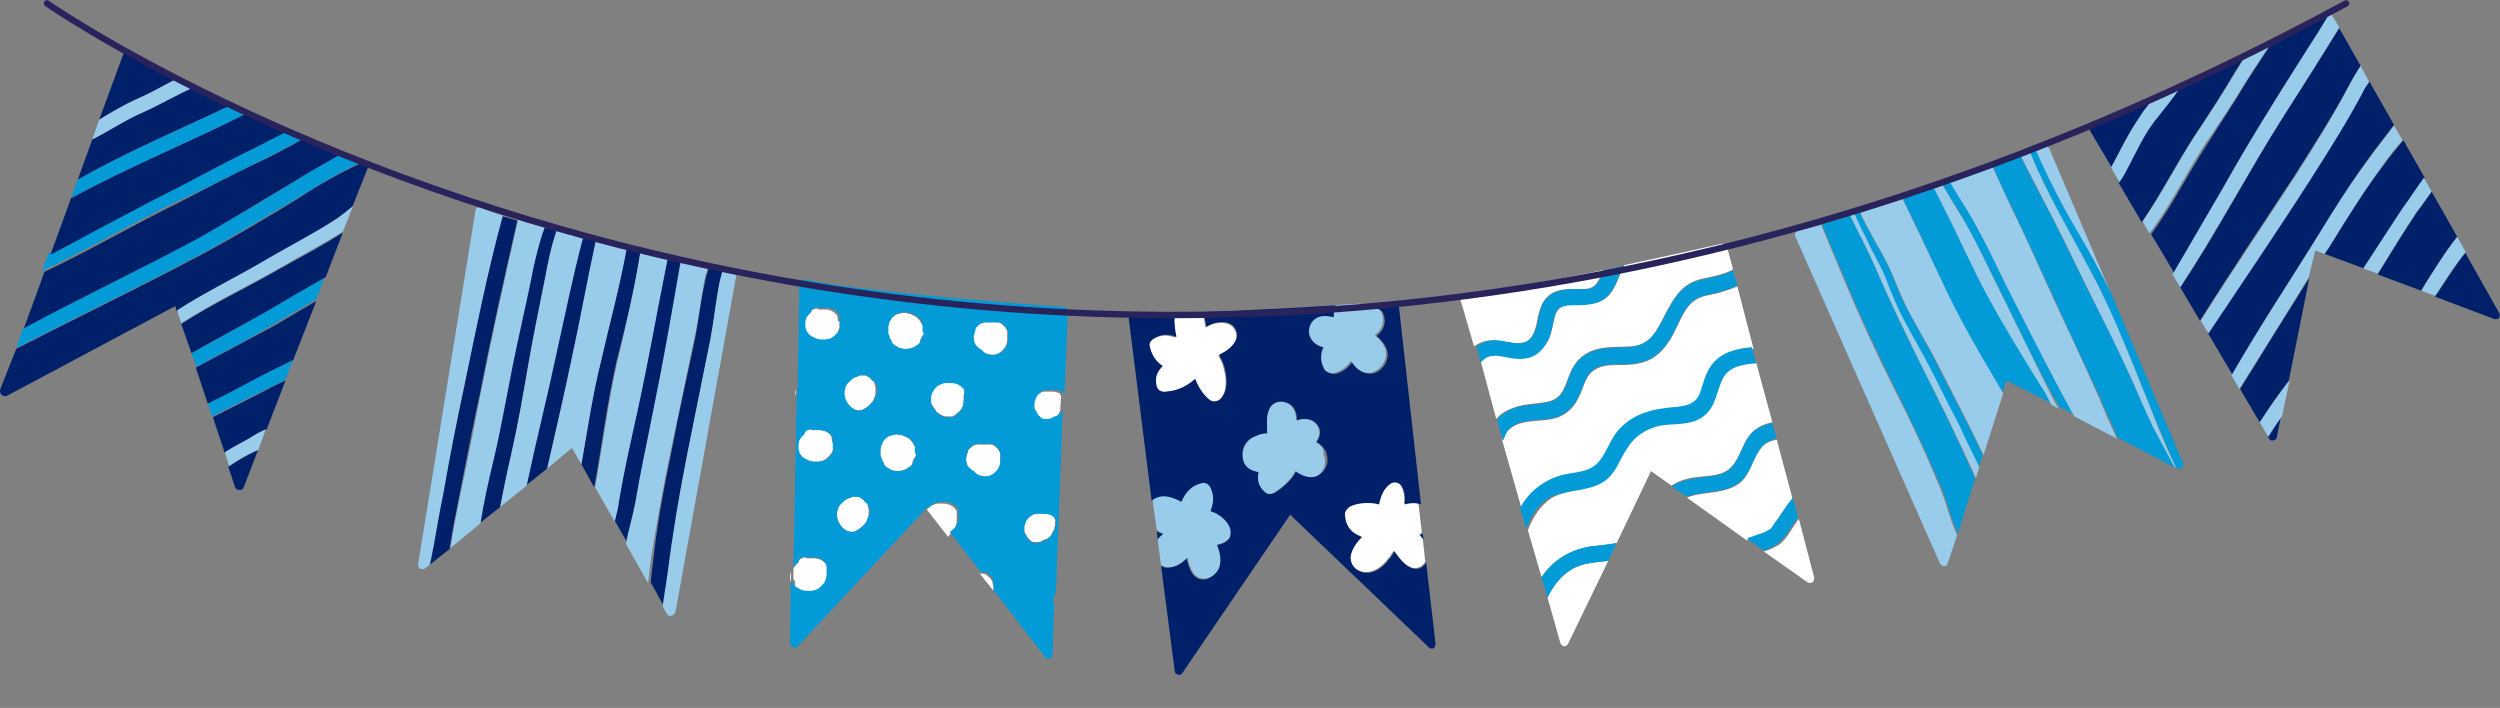 <?xml version="1.0" encoding="UTF-8" standalone="no"?><svg xmlns="http://www.w3.org/2000/svg" xmlns:xlink="http://www.w3.org/1999/xlink" fill="#000000" height="82.8" preserveAspectRatio="xMidYMid meet" version="1" viewBox="0.0 -0.0 292.4 82.8" width="292.4" zoomAndPan="magnify"><rect x="0.0" y="-0.0" width="292.4" height="82.8" fill="#808080" stroke="none"/><g id="change1_1"><path d="M98.2,37.6c0,0.1,0,0.2,0,0.4c0,0.2,0,0.3-0.1,0.5c0,0.1-0.1,0.2-0.1,0.3c-0.1,0.2-0.3,0.4-0.5,0.6 c-0.2,0.1-0.4,0.3-0.6,0.4c-0.1,0.1-0.3,0.1-0.5,0.1c-0.2,0-0.3,0-0.5,0c-0.4,0-0.6-0.1-1-0.3c-0.3-0.2-0.5-0.4-0.7-0.6 c-0.1-0.2-0.2-0.3-0.2-0.5c0-0.1,0-0.3,0-0.4c0,0,0-0.1,0-0.1c0-0.3,0.1-0.6,0.3-0.9c0.1-0.1,0.2-0.3,0.4-0.4c0-0.1,0.1-0.3,0.2-0.4 c0.2-0.1,0.4-0.2,0.6-0.2c0.1,0,0.2,0,0.2,0.1c0,0,0,0,0.1,0c0.1,0,0.2,0,0.3,0c0.2,0,0.4,0,0.5,0c0.2,0,0.3,0,0.5,0.1 c0.3,0.1,0.6,0.3,0.8,0.6c0.1,0.2,0.1,0.4,0.1,0.7C98.2,37.5,98.2,37.6,98.2,37.6z M107.7,37.7c-0.1-0.1-0.1-0.2-0.2-0.3 c0,0-0.1-0.1-0.1-0.1c-0.2-0.2-0.3-0.3-0.6-0.4c-0.2-0.1-0.3-0.2-0.5-0.2c-0.1,0-0.3-0.1-0.4-0.1c0,0-0.1,0-0.1,0 c-0.3,0-0.7,0.1-1,0.2c-0.3,0.2-0.6,0.4-0.7,0.7c-0.2,0.3-0.3,0.6-0.3,1c0,0.1,0,0.2,0,0.2c0,0,0,0,0,0c0,0,0,0,0,0 c0,0.1,0,0.1,0,0.2c0,0,0,0.1,0,0.1c0,0,0,0,0,0c0,0,0,0,0,0c0,0.1,0,0.2,0.1,0.3c0,0.1,0.1,0.3,0.1,0.4c0.1,0.1,0.2,0.2,0.2,0.4 c0.1,0.2,0.3,0.3,0.4,0.4c0.1,0,0.1,0.1,0.2,0.1c0.1,0.1,0.3,0.2,0.4,0.2c0.1,0,0.3,0.1,0.5,0.1c0.1,0,0.1,0,0.2,0 c0.3,0,0.6-0.1,0.9-0.2c0.2-0.1,0.4-0.3,0.6-0.4c0.1-0.1,0.2-0.2,0.2-0.4c0-0.1,0.1-0.2,0.1-0.3c0,0,0,0,0,0 c0.1-0.2,0.2-0.3,0.3-0.5c0.1-0.2,0.1-0.3,0.1-0.5c0-0.1,0-0.3,0-0.4C107.8,37.9,107.7,37.8,107.7,37.7z M117.8,38.8 c0-0.1-0.1-0.2-0.1-0.3c-0.1-0.1-0.1-0.2-0.2-0.3c-0.1-0.1-0.2-0.1-0.2-0.2c-0.1-0.1-0.2-0.1-0.3-0.2c-0.1-0.1-0.3-0.1-0.5-0.1 c-0.1,0-0.3,0-0.4,0c-0.1,0-0.1,0-0.1,0c-0.1,0-0.1,0-0.2,0c-0.2,0-0.4,0-0.6,0c0,0-0.1,0-0.1,0c-0.1,0-0.3,0.1-0.4,0.1 c-0.2,0.1-0.4,0.3-0.6,0.5c-0.1,0.1-0.1,0.2-0.1,0.3c0,0,0,0,0,0c0,0.1-0.1,0.2-0.1,0.3l0,0c0,0,0,0,0,0c0,0.1-0.1,0.3-0.1,0.4 c0,0.1,0,0.3,0,0.4c0,0.1,0.1,0.3,0.1,0.4c0.1,0.3,0.3,0.4,0.5,0.6c0,0,0.1,0.1,0.1,0.1c0.1,0,0.1,0.1,0.2,0.1 c0.1,0,0.1,0.1,0.1,0.1c0.1,0.1,0.1,0.1,0.2,0.2c0.3,0.2,0.6,0.3,1,0.3c0.3,0,0.5,0,0.8-0.2c0.3-0.1,0.4-0.3,0.6-0.5 c0,0,0-0.1,0.1-0.1c0.1-0.1,0.1-0.3,0.2-0.4c0-0.1,0.1-0.3,0.1-0.5c0-0.1,0-0.1,0-0.2c0-0.3,0-0.5,0-0.8 C117.8,39,117.8,38.9,117.8,38.8z M92.4,67.3C92.4,67.3,92.4,67.3,92.4,67.3c0,0.2,0,0.3,0,0.5c0,0.1,0,0.1,0.1,0.2l0-1.1 C92.5,67,92.4,67.1,92.4,67.3z M93.4,68.9c0.3,0.2,0.6,0.3,1,0.3c0.2,0,0.3,0,0.5,0c0.2,0,0.3-0.1,0.5-0.1c0.2-0.1,0.4-0.2,0.6-0.4 c0.2-0.2,0.4-0.4,0.5-0.6c0-0.1,0.1-0.2,0.1-0.3c0-0.1,0.1-0.3,0.1-0.5c0-0.2,0-0.3,0-0.4c0-0.1,0-0.1,0-0.2c0-0.2,0-0.5-0.1-0.7 c-0.2-0.3-0.5-0.5-0.8-0.6c-0.2,0-0.3-0.1-0.5-0.1c-0.2,0-0.4,0-0.5,0c-0.1,0-0.2,0-0.3,0c0,0,0,0-0.1,0c-0.1,0-0.2-0.1-0.2-0.1 c-0.2,0-0.4,0.1-0.6,0.2c-0.1,0.1-0.2,0.2-0.2,0.4c-0.1,0.1-0.3,0.2-0.4,0.4c-0.1,0.1-0.2,0.2-0.2,0.4l0,1.1c0,0.1,0.1,0.2,0.2,0.3 C92.9,68.6,93.1,68.8,93.4,68.9z M116.1,68.2c0-0.1-0.1-0.2-0.1-0.3c-0.1-0.1-0.1-0.2-0.2-0.3c-0.1-0.1-0.2-0.1-0.2-0.2 c-0.1-0.1-0.2-0.1-0.3-0.2c-0.1-0.1-0.3-0.1-0.5-0.1c-0.1,0-0.1,0-0.2,0l1.6,2c0-0.2,0-0.5,0-0.7C116.1,68.4,116.1,68.3,116.1,68.2z M123.2,69.9c0-0.1,0-0.1,0-0.2c0,0,0,0,0-0.1C123.2,69.8,123.2,69.9,123.2,69.9z M123.6,71.3c0,0-0.1-0.1-0.1-0.1 c0,0,0-0.1-0.1-0.1C123.5,71.2,123.6,71.3,123.6,71.3z M97.3,51.7c0-0.2,0-0.5-0.1-0.7c-0.2-0.3-0.5-0.5-0.8-0.6 c-0.2,0-0.3-0.1-0.5-0.1c-0.2,0-0.4,0-0.5,0c-0.1,0-0.2,0-0.3,0c0,0,0,0-0.1,0c-0.1,0-0.2-0.1-0.2-0.1c-0.2,0-0.4,0.1-0.6,0.2 c-0.1,0.1-0.2,0.2-0.2,0.4c-0.1,0.1-0.3,0.2-0.4,0.4c-0.2,0.2-0.3,0.5-0.3,0.9c0,0,0,0.1,0,0.1c0,0.1,0,0.3,0,0.4 c0.1,0.2,0.1,0.4,0.2,0.5c0.2,0.3,0.4,0.5,0.7,0.6c0.3,0.2,0.6,0.3,1,0.3c0.2,0,0.3,0,0.5,0c0.2,0,0.3-0.1,0.5-0.1 c0.2-0.1,0.4-0.2,0.6-0.4c0.2-0.2,0.4-0.4,0.5-0.6c0-0.1,0.1-0.2,0.1-0.3c0-0.1,0.1-0.3,0.1-0.5c0-0.2,0-0.3,0-0.4 C97.3,51.8,97.4,51.7,97.3,51.7z M106.8,51.9c-0.1-0.1-0.1-0.2-0.2-0.3c0,0-0.1-0.1-0.1-0.1c-0.2-0.2-0.3-0.3-0.6-0.4 c-0.2-0.1-0.3-0.2-0.5-0.2c-0.1,0-0.3-0.1-0.4-0.1c0,0-0.1,0-0.1,0c-0.3,0-0.7,0.1-1,0.2c-0.3,0.2-0.6,0.4-0.7,0.7 c-0.2,0.3-0.3,0.6-0.3,1c0,0.1,0,0.2,0,0.2c0,0,0,0,0,0c0,0,0,0,0,0c0,0.1,0,0.1,0,0.2c0,0,0,0.1,0,0.1c0,0,0,0,0,0c0,0,0,0,0,0 c0,0.1,0,0.2,0.1,0.3c0,0.1,0.1,0.3,0.1,0.4c0.1,0.1,0.2,0.2,0.2,0.4c0.1,0.2,0.3,0.3,0.4,0.4c0.1,0,0.1,0.1,0.2,0.1 c0.1,0.1,0.3,0.2,0.4,0.2c0.1,0,0.3,0.1,0.5,0.1c0.1,0,0.1,0,0.2,0c0.3,0,0.6-0.1,0.9-0.2c0.2-0.1,0.4-0.3,0.6-0.4 c0.1-0.1,0.2-0.2,0.2-0.4c0-0.1,0.1-0.2,0.1-0.3c0,0,0,0,0,0c0.1-0.2,0.2-0.3,0.3-0.5c0.1-0.2,0.1-0.3,0.1-0.5c0-0.1,0-0.3,0-0.4 C106.9,52.2,106.9,52,106.8,51.9z M117,53.1c0-0.1-0.1-0.2-0.1-0.3c-0.1-0.1-0.1-0.2-0.2-0.3c-0.1-0.1-0.2-0.1-0.2-0.2 c-0.1-0.1-0.2-0.1-0.3-0.2c-0.1-0.1-0.3-0.1-0.5-0.1c-0.1,0-0.3,0-0.4,0c-0.1,0-0.1,0-0.1,0c-0.1,0-0.1,0-0.2,0c-0.2,0-0.4,0-0.6,0 c0,0-0.1,0-0.1,0c-0.1,0-0.3,0.1-0.4,0.1c-0.2,0.1-0.4,0.3-0.6,0.5c-0.1,0.1-0.1,0.2-0.1,0.3c0,0,0,0,0,0c0,0.1-0.1,0.2-0.1,0.3l0,0 c0,0,0,0,0,0c0,0.1-0.1,0.3-0.1,0.4c0,0.1,0,0.3,0,0.4c0,0.1,0.1,0.3,0.1,0.4c0.1,0.3,0.3,0.4,0.5,0.6c0,0,0.1,0.1,0.1,0.1 c0.1,0,0.1,0.1,0.2,0.1c0.1,0,0.1,0.1,0.1,0.1c0.1,0.1,0.1,0.1,0.2,0.2c0.3,0.2,0.6,0.3,1,0.3c0.3,0,0.5,0,0.8-0.2 c0.3-0.1,0.4-0.3,0.6-0.5c0,0,0-0.1,0.1-0.1c0.1-0.1,0.1-0.3,0.2-0.4c0-0.1,0.1-0.3,0.1-0.5c0-0.1,0-0.1,0-0.2c0-0.3,0-0.5,0-0.8 C117,53.3,117,53.2,117,53.1z M93,45.4C93,45.4,93,45.4,93,45.4l0,0.9c0-0.2,0.1-0.3,0.1-0.5C93,45.7,93,45.6,93,45.4z M102,44.5 c-0.1,0-0.1,0-0.1-0.1c0,0,0-0.1-0.1-0.1c-0.1-0.1-0.2-0.2-0.4-0.3c-0.1-0.1-0.2-0.1-0.3-0.1c-0.1,0-0.3,0-0.5,0 c-0.1,0-0.2,0-0.3,0.1c-0.2,0.1-0.4,0.1-0.5,0.2c-0.2,0.1-0.3,0.2-0.4,0.3c-0.1,0.1-0.2,0.2-0.3,0.3c0,0-0.1,0.1-0.1,0.1 c-0.4,0.6-0.4,1.4-0.1,2c0.2,0.4,0.5,0.7,0.8,0.9c0.3,0.2,0.8,0.3,1.2,0.1c0.4-0.2,0.8-0.5,1.1-0.9c0.1-0.1,0.2-0.3,0.2-0.4 c0-0.1,0.1-0.1,0.1-0.2c0.1-0.2,0.1-0.5,0.1-0.8c0-0.2,0-0.4-0.1-0.6C102.3,44.8,102.2,44.6,102,44.5z M112.8,45.7 c0-0.2-0.1-0.3-0.2-0.4c-0.1-0.1-0.1-0.2-0.2-0.2c-0.1-0.1-0.1-0.1-0.2-0.1c0,0,0,0,0,0c-0.1-0.1-0.2-0.2-0.4-0.2 c-0.2-0.1-0.5-0.1-0.7-0.1c-0.1,0-0.2,0-0.3,0c-0.2,0-0.4,0-0.6,0.1c-0.3,0.1-0.5,0.2-0.7,0.4c0,0,0,0-0.1,0.1 c-0.1,0.1-0.2,0.2-0.2,0.3c-0.1,0.1-0.1,0.2-0.2,0.3c0,0,0,0,0,0c0,0.1-0.1,0.3-0.1,0.4c0,0,0,0.1,0,0.1c0,0.1,0,0.3,0,0.4 c0,0.1,0,0.1,0,0.2c0,0.2,0.1,0.3,0.2,0.5c0.1,0.1,0.2,0.3,0.3,0.4c0,0.1,0.1,0.1,0.1,0.2c0.1,0.1,0.2,0.2,0.4,0.3 c0.1,0.1,0.3,0.2,0.4,0.2c0.1,0.1,0.3,0.1,0.5,0.1c0.2,0,0.3,0,0.5,0c0.1,0,0.2,0,0.2-0.1c0.1,0,0.2,0,0.2-0.1 c0.3-0.2,0.4-0.3,0.6-0.5c0,0,0-0.1,0.1-0.1c0.1-0.1,0.1-0.3,0.2-0.4c0.1-0.2,0.1-0.4,0.1-0.6c0-0.1,0-0.3,0-0.4c0-0.1,0-0.2,0-0.2 C112.8,45.9,112.8,45.8,112.8,45.7z M124,46.1c-0.1-0.1-0.2-0.2-0.4-0.2c-0.2-0.1-0.4-0.1-0.6-0.1c-0.1,0-0.2,0-0.3,0 c-0.1,0-0.3,0-0.4,0c0,0-0.1,0-0.1,0c0,0-0.1,0-0.1,0c-0.1,0-0.3,0.1-0.4,0.1c-0.1,0.1-0.3,0.2-0.4,0.3c-0.1,0.1-0.2,0.2-0.2,0.3 c0,0.1-0.1,0.1-0.1,0.2c-0.1,0.2-0.1,0.3-0.2,0.6c0,0.2,0,0.3,0,0.5c0,0,0,0.1,0,0.1c0,0.1,0.1,0.3,0.2,0.4c0.1,0.2,0.2,0.4,0.3,0.5 c0.1,0.1,0.2,0.1,0.2,0.2c0.1,0.1,0.3,0.2,0.4,0.2c0.1,0,0.2,0,0.3,0c0.2,0,0.3,0,0.5-0.1c0.1-0.1,0.2-0.1,0.3-0.2c0,0,0,0,0.1,0 c0,0,0,0,0,0c0.1,0,0.2-0.1,0.2-0.1c0,0,0,0,0,0c0,0,0,0,0.1,0c0.2-0.1,0.3-0.2,0.5-0.5c0,0,0,0,0-0.1c0,0,0-0.1,0.1-0.1l0.1-1.8 c0,0,0,0,0,0C124.1,46.3,124,46.2,124,46.1z M101.2,58.7c-0.1,0-0.1,0-0.1-0.1c0,0,0-0.1-0.1-0.1c-0.1-0.1-0.2-0.2-0.4-0.3 c-0.1-0.1-0.2-0.1-0.3-0.1c-0.1,0-0.3,0-0.5,0c-0.1,0-0.2,0-0.3,0.1c-0.2,0.1-0.4,0.1-0.5,0.2c-0.2,0.1-0.3,0.2-0.4,0.3 c-0.1,0.1-0.2,0.2-0.3,0.3c0,0-0.1,0.1-0.1,0.1c-0.4,0.6-0.4,1.4-0.1,2c0.2,0.4,0.5,0.7,0.8,0.9c0.3,0.2,0.8,0.3,1.2,0.1 c0.4-0.2,0.8-0.5,1.1-0.9c0.1-0.1,0.2-0.3,0.2-0.4c0-0.1,0.1-0.1,0.1-0.2c0.1-0.2,0.1-0.5,0.1-0.8c0-0.2,0-0.4-0.1-0.6 C101.5,59,101.4,58.8,101.2,58.7z M111.6,61.9C111.6,61.9,111.6,61.8,111.6,61.9c0.1-0.2,0.2-0.3,0.2-0.5c0.1-0.2,0.1-0.4,0.1-0.6 c0-0.1,0-0.3,0-0.4c0-0.1,0-0.2,0-0.2c0-0.1,0-0.2,0-0.3c0-0.2-0.1-0.3-0.2-0.4c-0.1-0.1-0.1-0.2-0.2-0.2c-0.1-0.1-0.1-0.1-0.2-0.1 c0,0,0,0,0,0c-0.1-0.1-0.2-0.2-0.4-0.2c-0.2-0.1-0.5-0.1-0.7-0.1c-0.1,0-0.2,0-0.3,0c-0.2,0-0.4,0-0.6,0.1c-0.3,0.1-0.5,0.2-0.7,0.4 c0,0,0,0-0.1,0.1c0,0,0,0.1-0.1,0.1l2.5,3.2C111.2,62.3,111.4,62.1,111.6,61.9z M123.3,60.5c0-0.1-0.1-0.2-0.2-0.2 c-0.1-0.1-0.2-0.2-0.4-0.2c-0.2-0.1-0.4-0.1-0.6-0.1c-0.1,0-0.2,0-0.3,0c-0.1,0-0.3,0-0.4,0c0,0-0.1,0-0.1,0c0,0-0.1,0-0.1,0 c-0.1,0-0.3,0.1-0.4,0.1c-0.1,0.1-0.3,0.2-0.4,0.3c-0.1,0.1-0.2,0.2-0.3,0.3c0,0.1-0.1,0.1-0.1,0.2c-0.1,0.2-0.1,0.3-0.2,0.6 c0,0.2,0,0.4,0,0.5c0,0,0,0.1,0,0.1c0,0.1,0.1,0.3,0.2,0.4c0.1,0.2,0.2,0.4,0.3,0.5c0.1,0.1,0.2,0.1,0.2,0.2 c0.1,0.1,0.3,0.2,0.5,0.2c0.1,0,0.2,0,0.3,0c0.2,0,0.3,0,0.5-0.1c0.1-0.1,0.2-0.1,0.3-0.2c0,0,0,0,0.1,0c0,0,0,0,0,0 c0.1,0,0.2-0.1,0.2-0.1c0,0,0,0,0,0c0,0,0,0,0.1,0c0.2-0.2,0.4-0.3,0.5-0.5c0,0,0,0,0-0.1c0.1-0.1,0.1-0.2,0.2-0.3 c0-0.1,0.1-0.2,0.1-0.2c0-0.2,0.1-0.4,0.1-0.6c0-0.1,0-0.2,0-0.3C123.5,60.8,123.4,60.7,123.3,60.5z M137.3,38c0,0.5,0.1,1,0.2,1.5 c-0.8-0.3-1.6-0.4-2.5,0.1c-0.4,0.2-0.8,0.6-0.6,1.1c0.2,0.9,0.7,1.7,1.5,2.2c-0.6,0.6-1,1.3-0.7,2.4c0.1,0.5,0.7,0.7,1.1,0.6 c1.3-0.1,2.4-0.6,3.4-1.5c0.3,0.9,0.9,1.8,1.6,2.4c0.4,0.4,1.1,0.3,1.5-0.2c0.8-1,0.6-2.5,0.3-3.6c-0.1-0.5-0.4-1-0.6-1.4 c0.2-0.1,0.5-0.3,0.7-0.4c0.8-0.5,1.7-1.4,1.3-2.4c-0.4-1.2-1.9-1.2-2.9-0.8c-0.2,0.1-0.4,0.2-0.6,0.3c-0.1-0.6-0.2-1.2-0.4-1.7 c-1.1,0-2.1,0.1-3,0.1C137.3,37,137.3,37.5,137.3,38z M164.2,58.9c0.1-0.8,0-1.6-0.4-2.2c-0.3-0.4-0.9-0.5-1.3-0.2 c-0.8,0.6-1.1,1.4-1.3,2.4c-1.1-0.3-2.4-0.2-3.3,0.2c-0.3,0.1-0.6,0.5-0.7,0.8c0,1.2,0.5,2.2,1.7,2.7c0.1,0,0.2,0.1,0.3,0.1 c-0.6,0.6-1.1,1.3-1.3,2.1c-0.2,1.1,0.6,2,1.7,2.1c1.1,0.1,2.1-0.7,2.7-1.5c0.3-0.3,0.5-0.7,0.7-1c0.5,0.7,1,1.4,1.7,1.8 c0.8,0.5,1.6,0.2,2-0.5l-0.3-2.7c-0.1-0.2-0.3-0.3-0.4-0.5c0.1-0.1,0.2-0.1,0.3-0.2l-0.4-3.4C165.5,58.7,164.9,58.7,164.2,58.9z M186.1,63.9c1-0.1,2-0.2,3-0.4l4-8.4l2.4,1.7c0.9-0.6,1.9-0.9,3-1c1.4-0.2,3-0.1,4-1.2c1.2-1.3,1.3-3.1,2.7-4.3 c0.7-0.5,1.4-0.8,2.1-0.9l-1.9-7c-1.4,0.1-3,0.3-3.8,1.6c-1,1.6-0.8,3.5-2.5,4.7c-1.5,1-3.4,0.7-5,1c-1.7,0.3-3,1.3-3.9,2.8 c-1,1.6-1.5,3.2-3.3,4.1c-1.8,0.8-3.8,0.7-5.5,1.7c-1.3,0.9-2.1,2.2-2.7,3.7l1.6,5.5C181.6,65.6,183.5,64.3,186.1,63.9z M182.4,55.9 c1.4-0.5,3.3-0.4,4.5-1.4c1.1-1,1.5-2.8,2.5-3.9c1.8-2.1,4.2-2.6,6.8-2.8c0.8-0.1,1.7-0.2,2.3-0.8c0.6-0.6,0.7-1.5,1-2.3 c0.4-1.3,1.1-2.5,2.4-3.1c1-0.5,2.1-0.7,3.2-0.8l-1.9-7.3c-0.7,0.3-1.6,0.6-2.3,0.8c-0.8,0.2-1.9,0.3-2.6,0.8 c-1.3,0.8-1.9,2.7-2.6,4c-0.7,1.3-1.6,2.5-3,3.1c-1.2,0.5-2.5,0.5-3.8,0.5c-1.7,0-3,0.5-3.6,2.2c-0.6,1.6-1.1,3-2.8,3.8 c-1.3,0.6-2.8,0.4-4.2,0.7c-1,0.2-2,0.7-2.4,1.7c-0.1,0.1-0.1,0.3-0.2,0.4l2.3,8.1C179,57.9,180.4,56.6,182.4,55.9z M178,40.1 c1.3-0.2,1.6-1.6,1.8-2.7c0.2-1,0.5-2.1,1.3-2.8c0.9-0.8,2.2-0.8,3.3-0.8c0.8,0,1.6,0.1,2.2-0.5c0.4-0.5,0.7-1.1,0.9-1.7 c-6.1,1.2-12.6,2.5-16.2,2.8c-0.1,0-0.3,0.1-0.4,0.2c-0.1,0.1-0.1,0.3-0.1,0.4l1.6,5.5c0.6-0.4,1.3-0.7,2.2-0.7 C175.9,39.8,177,40.3,178,40.1z M181,69.9l1.5,5.3c0.1,0.2,0.2,0.3,0.4,0.4c0.2,0,0.4-0.1,0.5-0.3l4.7-9.7c-1.5,0.2-3,0.2-4.3,1 C182.5,67.4,181.6,68.6,181,69.9z M176.3,48c1.5-0.8,3-0.7,4.6-1c2.2-0.4,2.1-2.3,3-3.9c0.6-1.2,1.7-2,3-2.3 c1.3-0.3,2.6-0.2,3.9-0.3c1.6-0.1,2.6-1.1,3.3-2.5c1.2-2.2,2.1-4.6,4.6-5.3c0.6-0.2,2.9-0.5,4-1.2l-0.7-2.6 c-0.1-0.3-0.3-0.4-0.6-0.4c-0.1,0-5.2,1.2-11.4,2.5c-0.5,0.9-0.8,2-1.3,2.8c-1,1.8-2.5,1.8-4.4,1.8c-1.1,0-2,0.1-2.4,1.3 c-0.3,1-0.4,2-0.8,2.9c-0.5,0.9-1.4,1.7-2.4,2c-1,0.2-1.9,0-2.9-0.2c-1-0.2-2-0.1-2.6,0.7L175,49C175.3,48.6,175.7,48.3,176.3,48z M206.3,64.5l5.1,3.6c0.2,0.1,0.4,0.1,0.6,0c0,0,0,0,0,0c0.1-0.1,0.2-0.3,0.2-0.5l-1.8-6.9c-0.8,1-1.3,2.2-2.3,3 C207.6,64,207,64.3,206.3,64.5z M206.8,62.1c0,0,0.1-0.1,0.2-0.1c0.1-0.1,0.1-0.1,0.2-0.2c0.2-0.2,0.4-0.5,0.5-0.7 c0.6-0.9,1.2-1.9,2-2.6l-1.9-7.1c-0.7,0.2-1.4,0.4-1.8,1c-1,1.2-1.2,2.9-2.4,4c-1.8,1.5-4.3,1-6.3,1.8l7,5c0.4-0.2,0.9-0.3,1.3-0.5 C206.1,62.4,206.5,62.3,206.8,62.1z" fill="#ffffff"/></g><g id="change2_1"><path d="M29.2,13.1c-6.9,3.5-14.1,6.4-20.9,10.1L9.1,21c5.8-3.3,12-5.9,18.1-8.8C27.8,12.4,28.5,12.7,29.2,13.1z M30.3,18.9c1.3-0.6,2.6-1.3,3.9-2c0.5-0.3,1.1-0.6,1.6-0.9c-0.6-0.3-1.3-0.6-2-0.9c-1.2,0.6-2.3,1.3-3.5,1.8 c-3.3,1.5-6.5,3.3-9.8,4.9c-5,2.5-9.8,5.2-14.8,7.8l-0.8,2.1c5.3-2.5,10.4-5.5,15.7-8.1C24,22.1,27.1,20.5,30.3,18.9z M34.9,23.1 c2.4-1.5,4.9-3,7.5-4.2c-0.4-0.2-1.2-0.5-2.3-1c-1.9,1-3.7,2.1-5.5,3.2c-3.7,2.3-7.4,4.5-11.2,6.6c-6.8,3.7-13.9,7-20.7,10.7 l-0.8,2.3c7.4-3.8,14.9-7.4,22.2-11.3C27.7,27.4,31.3,25.2,34.9,23.1z M22.4,41.3l0.6,1.6c3-1.6,6-3.2,8.9-4.9c1.7-1,3.4-2,5.1-3 l1-2.7c-2.3,1.2-4.5,2.6-6.7,3.9C28.4,38,25.4,39.7,22.4,41.3z M24.3,47.1l0.5,1.6c2-1,4-2,6-3c0.8-0.4,1.7-0.8,2.6-1.3l0.9-2.4 c-1.5,0.7-3,1.4-4.4,2.2C28,45.2,26.2,46.2,24.3,47.1z M123.3,70.6C123.3,70.6,123.3,70.6,123.3,70.6l-0.2,6c0,0.2-0.1,0.4-0.3,0.4 c0,0,0,0-0.1,0c-0.2,0.1-0.4,0-0.5-0.2l-6-7.8c0-0.2,0-0.5,0-0.7c0-0.1,0-0.2,0-0.3c0-0.1-0.1-0.2-0.1-0.3c-0.1-0.1-0.1-0.2-0.2-0.3 c-0.1-0.1-0.2-0.1-0.2-0.2c-0.1-0.1-0.2-0.1-0.3-0.2c-0.1-0.1-0.3-0.1-0.5-0.1c-0.1,0-0.1,0-0.2,0l-3.6-4.7c0.3-0.2,0.4-0.3,0.6-0.5 c0,0,0-0.1,0.1-0.1c0.1-0.1,0.1-0.3,0.2-0.4c0.1-0.2,0.1-0.4,0.1-0.6c0-0.1,0-0.3,0-0.4c0-0.1,0-0.2,0-0.2c0-0.1,0-0.2,0-0.3 c0-0.2-0.1-0.3-0.2-0.4c-0.1-0.1-0.1-0.2-0.2-0.2c-0.1-0.1-0.1-0.1-0.2-0.1c0,0,0,0,0,0c-0.1-0.1-0.2-0.2-0.4-0.2 c-0.2-0.1-0.5-0.1-0.7-0.1c-0.1,0-0.2,0-0.3,0c-0.2,0-0.4,0-0.6,0.1c-0.3,0.1-0.5,0.2-0.7,0.4c0,0,0,0-0.1,0.1c0,0,0,0.1-0.1,0.1 l-0.1-0.1L93.3,75.6c-0.1,0.2-0.4,0.2-0.6,0.1c-0.2-0.1-0.3-0.3-0.3-0.5l0.1-7.3c0,0.1,0.1,0.2,0.2,0.3c0.2,0.3,0.4,0.5,0.7,0.6 c0.3,0.2,0.6,0.3,1,0.3c0.2,0,0.3,0,0.5,0c0.2,0,0.3-0.1,0.5-0.1c0.2-0.1,0.4-0.2,0.6-0.4c0.2-0.2,0.4-0.4,0.5-0.6 c0-0.1,0.1-0.2,0.1-0.3c0-0.1,0.1-0.3,0.1-0.5c0-0.2,0-0.3,0-0.4c0-0.1,0-0.1,0-0.2c0-0.2,0-0.5-0.1-0.7c-0.2-0.3-0.5-0.5-0.8-0.6 c-0.2,0-0.3-0.1-0.5-0.1c-0.2,0-0.4,0-0.5,0c-0.1,0-0.2,0-0.3,0c0,0,0,0-0.1,0c-0.1,0-0.2-0.1-0.2-0.1c-0.2,0-0.4,0.1-0.6,0.2 c-0.1,0.1-0.2,0.2-0.2,0.4c-0.1,0.1-0.3,0.2-0.4,0.4c-0.1,0.1-0.2,0.2-0.2,0.4l0.4-20.4c0-0.2,0.1-0.3,0.1-0.5c0-0.1,0-0.3,0-0.4 c0,0,0,0,0-0.1l0.2-11.9c0-0.1,0.1-0.3,0.2-0.4c0.1-0.1,0.3-0.1,0.4-0.1c7.7,1.6,30,3.2,30.3,3.2c0.3,0,0.5,0.2,0.5,0.5l-0.4,9.7 c0,0,0,0,0,0c0-0.1-0.1-0.2-0.2-0.2c-0.1-0.1-0.2-0.2-0.4-0.2c-0.2-0.1-0.4-0.1-0.6-0.1c-0.1,0-0.2,0-0.3,0c-0.1,0-0.3,0-0.4,0 c0,0-0.1,0-0.1,0c0,0-0.1,0-0.1,0c-0.1,0-0.3,0.1-0.4,0.1c-0.1,0.1-0.3,0.2-0.4,0.3c-0.1,0.1-0.2,0.2-0.3,0.3c0,0.1-0.1,0.1-0.1,0.2 c-0.1,0.2-0.1,0.3-0.2,0.6c0,0.2,0,0.4,0,0.5c0,0,0,0.1,0,0.1c0,0.1,0.1,0.3,0.2,0.4c0.1,0.2,0.2,0.4,0.3,0.5 c0.1,0.1,0.2,0.1,0.2,0.2c0.1,0.1,0.3,0.2,0.5,0.2c0.1,0,0.2,0,0.3,0c0.2,0,0.3,0,0.5-0.1c0.1-0.1,0.2-0.1,0.3-0.2c0,0,0,0,0.1,0 c0,0,0,0,0,0c0.1,0,0.2-0.1,0.2-0.1c0,0,0,0,0,0c0,0,0,0,0.1,0c0.2-0.2,0.4-0.3,0.5-0.5c0,0,0,0,0-0.1c0,0,0-0.1,0.1-0.1l-0.8,21.4 c0,0.1,0,0.1-0.1,0.2c0,0,0,0,0-0.1c0,0.1,0,0.2-0.1,0.3c0-0.1,0-0.1,0-0.2C123.2,70,123.2,70.3,123.3,70.6z M97.4,52.3 c0-0.2,0-0.3,0-0.4c0-0.1,0-0.1,0-0.2c0-0.2,0-0.5-0.1-0.7c-0.2-0.3-0.5-0.5-0.8-0.6c-0.2,0-0.3-0.1-0.5-0.1c-0.2,0-0.4,0-0.5,0 c-0.1,0-0.2,0-0.3,0c0,0,0,0-0.1,0c-0.1,0-0.2-0.1-0.2-0.1c-0.2,0-0.4,0.1-0.6,0.2c-0.1,0.1-0.2,0.2-0.2,0.4 c-0.1,0.1-0.3,0.2-0.4,0.4c-0.2,0.2-0.3,0.5-0.3,0.9c0,0,0,0.1,0,0.1c0,0.1,0,0.3,0,0.4c0.1,0.2,0.1,0.4,0.2,0.5 c0.2,0.3,0.4,0.5,0.7,0.6c0.3,0.2,0.6,0.3,1,0.3c0.2,0,0.3,0,0.5,0c0.2,0,0.3-0.1,0.5-0.1c0.2-0.1,0.4-0.2,0.6-0.4 c0.2-0.2,0.4-0.4,0.5-0.6c0-0.1,0.1-0.2,0.1-0.3C97.4,52.6,97.4,52.4,97.4,52.3z M98.2,38c0-0.2,0-0.3,0-0.4c0-0.1,0-0.1,0-0.2 c0-0.2,0-0.5-0.1-0.7c-0.2-0.3-0.5-0.5-0.8-0.6c-0.2,0-0.3-0.1-0.5-0.1c-0.2,0-0.4,0-0.5,0c-0.1,0-0.2,0-0.3,0c0,0,0,0-0.1,0 c-0.1,0-0.2-0.1-0.2-0.1c-0.2,0-0.4,0.1-0.6,0.2c-0.1,0.1-0.2,0.2-0.2,0.4c-0.1,0.1-0.3,0.2-0.4,0.4c-0.2,0.2-0.3,0.5-0.3,0.9 c0,0,0,0.1,0,0.1c0,0.1,0,0.3,0,0.4c0.1,0.2,0.1,0.4,0.2,0.5c0.2,0.3,0.4,0.5,0.7,0.6c0.3,0.2,0.6,0.3,1,0.3c0.2,0,0.3,0,0.5,0 c0.2,0,0.3-0.1,0.5-0.1c0.2-0.1,0.4-0.2,0.6-0.4c0.2-0.2,0.4-0.4,0.5-0.6c0-0.1,0.1-0.2,0.1-0.3C98.2,38.3,98.2,38.2,98.2,38z M101.7,59.8c0-0.2,0-0.4-0.1-0.6c-0.1-0.2-0.2-0.3-0.4-0.5c-0.1,0-0.1,0-0.1-0.1c0,0,0-0.1-0.1-0.1c-0.1-0.1-0.2-0.2-0.4-0.3 c-0.1-0.1-0.2-0.1-0.3-0.1c-0.1,0-0.3,0-0.5,0c-0.1,0-0.2,0-0.3,0.1c-0.2,0.1-0.4,0.1-0.5,0.2c-0.2,0.1-0.3,0.2-0.4,0.3 c-0.1,0.1-0.2,0.2-0.3,0.3c0,0-0.1,0.1-0.1,0.1c-0.4,0.6-0.4,1.4-0.1,2c0.2,0.4,0.5,0.7,0.8,0.9c0.3,0.2,0.8,0.3,1.2,0.1 c0.4-0.2,0.8-0.5,1.1-0.9c0.1-0.1,0.2-0.3,0.2-0.4c0-0.1,0.1-0.1,0.1-0.2C101.7,60.3,101.7,60,101.7,59.8z M102.6,45.6 c0-0.2,0-0.4-0.1-0.6c-0.1-0.2-0.2-0.3-0.4-0.5c-0.1,0-0.1,0-0.1-0.1c0,0,0-0.1-0.1-0.1c-0.1-0.1-0.2-0.2-0.4-0.3 c-0.1-0.1-0.2-0.1-0.3-0.1c-0.1,0-0.3,0-0.5,0c-0.1,0-0.2,0-0.3,0.1c-0.2,0.1-0.4,0.1-0.5,0.2c-0.2,0.1-0.3,0.2-0.4,0.3 c-0.1,0.1-0.2,0.2-0.3,0.3c0,0-0.1,0.1-0.1,0.1c-0.4,0.6-0.4,1.4-0.1,2c0.2,0.4,0.5,0.7,0.8,0.9c0.3,0.2,0.8,0.3,1.2,0.1 c0.4-0.2,0.8-0.5,1.1-0.9c0.1-0.1,0.2-0.3,0.2-0.4c0-0.1,0.1-0.1,0.1-0.2C102.5,46.1,102.6,45.9,102.6,45.6z M107,52.7 c0-0.1,0-0.3,0-0.4c0-0.1-0.1-0.3-0.1-0.4c-0.1-0.1-0.1-0.2-0.2-0.3c0,0-0.1-0.1-0.1-0.1c-0.2-0.2-0.3-0.3-0.6-0.4 c-0.2-0.1-0.3-0.2-0.5-0.2c-0.1,0-0.3-0.1-0.4-0.1c0,0-0.1,0-0.1,0c-0.3,0-0.7,0.1-1,0.2c-0.3,0.2-0.6,0.4-0.7,0.7 c-0.2,0.3-0.3,0.6-0.3,1c0,0.1,0,0.2,0,0.2c0,0,0,0,0,0c0,0,0,0,0,0c0,0.1,0,0.1,0,0.2c0,0,0,0.1,0,0.1c0,0,0,0,0,0c0,0,0,0,0,0 c0,0.1,0,0.2,0.1,0.3c0,0.1,0.1,0.3,0.1,0.4c0.1,0.1,0.2,0.2,0.2,0.4c0.1,0.2,0.3,0.3,0.4,0.4c0.1,0,0.1,0.1,0.2,0.1 c0.1,0.1,0.3,0.2,0.4,0.2c0.1,0,0.3,0.1,0.5,0.1c0.1,0,0.1,0,0.2,0c0.3,0,0.6-0.1,0.9-0.2c0.2-0.1,0.4-0.3,0.6-0.4 c0.1-0.1,0.2-0.2,0.2-0.4c0-0.1,0.1-0.2,0.1-0.3c0,0,0,0,0,0c0.1-0.2,0.2-0.3,0.3-0.5C107,53,107,52.9,107,52.7z M107.9,38.4 c0-0.1,0-0.3,0-0.4c0-0.1-0.1-0.3-0.1-0.4c-0.1-0.1-0.1-0.2-0.2-0.3c0,0-0.1-0.1-0.1-0.1c-0.2-0.2-0.3-0.3-0.6-0.4 c-0.2-0.1-0.3-0.2-0.5-0.2c-0.1,0-0.3-0.1-0.4-0.1c0,0-0.1,0-0.1,0c-0.3,0-0.7,0.1-1,0.2c-0.3,0.2-0.6,0.4-0.7,0.7 c-0.2,0.3-0.3,0.6-0.3,1c0,0.1,0,0.2,0,0.2c0,0,0,0,0,0c0,0,0,0,0,0c0,0.1,0,0.1,0,0.2c0,0,0,0.1,0,0.1c0,0,0,0,0,0c0,0,0,0,0,0 c0,0.1,0,0.2,0.1,0.3c0,0.1,0.1,0.3,0.1,0.4c0.1,0.1,0.2,0.2,0.2,0.4c0.1,0.2,0.3,0.3,0.4,0.4c0.1,0,0.1,0.1,0.2,0.1 c0.1,0.1,0.3,0.2,0.4,0.2c0.1,0,0.3,0.1,0.5,0.1c0.1,0,0.1,0,0.2,0c0.3,0,0.6-0.1,0.9-0.2c0.2-0.1,0.4-0.3,0.6-0.4 c0.1-0.1,0.2-0.2,0.2-0.4c0-0.1,0.1-0.2,0.1-0.3c0,0,0,0,0,0c0.1-0.2,0.2-0.3,0.3-0.5C107.8,38.8,107.9,38.6,107.9,38.4z M112.8,46.3c0-0.1,0-0.2,0-0.2c0-0.1,0-0.2,0-0.3c0-0.2-0.1-0.3-0.2-0.4c-0.1-0.1-0.1-0.2-0.2-0.2c-0.1-0.1-0.1-0.1-0.2-0.1 c0,0,0,0,0,0c-0.1-0.1-0.2-0.2-0.4-0.2c-0.2-0.1-0.5-0.1-0.7-0.1c-0.1,0-0.2,0-0.3,0c-0.2,0-0.4,0-0.6,0.1c-0.3,0.1-0.5,0.2-0.7,0.4 c0,0,0,0-0.1,0.1c-0.1,0.1-0.2,0.2-0.2,0.3c-0.1,0.1-0.1,0.2-0.2,0.3c0,0,0,0,0,0c0,0.1-0.1,0.3-0.1,0.4c0,0,0,0.1,0,0.1 c0,0.1,0,0.3,0,0.4c0,0.1,0,0.1,0,0.2c0,0.2,0.1,0.3,0.2,0.5c0.1,0.1,0.2,0.3,0.3,0.4c0,0.1,0.1,0.1,0.1,0.2 c0.1,0.1,0.2,0.2,0.4,0.3c0.1,0.1,0.3,0.2,0.4,0.2c0.1,0.1,0.3,0.1,0.5,0.1c0.2,0,0.3,0,0.5,0c0.1,0,0.2,0,0.2-0.1 c0.1,0,0.2,0,0.2-0.1c0.3-0.2,0.4-0.3,0.6-0.5c0,0,0-0.1,0.1-0.1c0.1-0.1,0.1-0.3,0.2-0.4c0.1-0.2,0.1-0.4,0.1-0.6 C112.8,46.5,112.8,46.4,112.8,46.3z M117,54.1c0-0.3,0-0.5,0-0.8c0-0.1,0-0.2,0-0.3c0-0.1-0.1-0.2-0.1-0.3c-0.1-0.1-0.1-0.2-0.2-0.3 c-0.1-0.1-0.2-0.1-0.2-0.2c-0.1-0.1-0.2-0.1-0.3-0.2c-0.1-0.1-0.3-0.1-0.5-0.1c-0.1,0-0.3,0-0.4,0c-0.1,0-0.1,0-0.1,0 c-0.1,0-0.1,0-0.2,0c-0.2,0-0.4,0-0.6,0c0,0-0.1,0-0.1,0c-0.1,0-0.3,0.1-0.4,0.1c-0.2,0.1-0.4,0.3-0.6,0.5c-0.1,0.1-0.1,0.2-0.1,0.3 c0,0,0,0,0,0c0,0.1-0.1,0.2-0.1,0.3l0,0c0,0,0,0,0,0c0,0.1-0.1,0.3-0.1,0.4c0,0.1,0,0.3,0,0.4c0,0.1,0.1,0.3,0.1,0.4 c0.1,0.3,0.3,0.4,0.5,0.6c0,0,0.1,0.1,0.1,0.1c0.1,0,0.1,0.1,0.2,0.1c0.1,0,0.1,0.1,0.1,0.1c0.1,0.1,0.1,0.1,0.2,0.2 c0.3,0.2,0.6,0.3,1,0.3c0.3,0,0.5,0,0.8-0.2c0.3-0.1,0.4-0.3,0.6-0.5c0,0,0-0.1,0.1-0.1c0.1-0.1,0.1-0.3,0.2-0.4 c0-0.1,0.1-0.3,0.1-0.5C117,54.2,117,54.2,117,54.1z M117.9,39.9c0-0.3,0-0.5,0-0.8c0-0.1,0-0.2,0-0.3c0-0.1-0.1-0.2-0.1-0.3 c-0.1-0.1-0.1-0.2-0.2-0.3c-0.1-0.1-0.2-0.1-0.2-0.2c-0.1-0.1-0.2-0.1-0.3-0.2c-0.1-0.1-0.3-0.1-0.5-0.1c-0.1,0-0.3,0-0.4,0 c-0.1,0-0.1,0-0.1,0c-0.1,0-0.1,0-0.2,0c-0.2,0-0.4,0-0.6,0c0,0-0.1,0-0.1,0c-0.1,0-0.3,0.1-0.4,0.1c-0.2,0.1-0.4,0.3-0.6,0.5 c-0.1,0.1-0.1,0.2-0.1,0.3c0,0,0,0,0,0c0,0.1-0.1,0.2-0.1,0.3l0,0c0,0,0,0,0,0c0,0.1-0.1,0.3-0.1,0.4c0,0.1,0,0.3,0,0.4 c0,0.1,0.1,0.3,0.1,0.4c0.1,0.3,0.3,0.4,0.5,0.6c0,0,0.1,0.1,0.1,0.1c0.1,0,0.1,0.1,0.2,0.1c0.1,0,0.1,0.1,0.1,0.1 c0.1,0.1,0.1,0.1,0.2,0.2c0.3,0.2,0.6,0.3,1,0.3c0.3,0,0.5,0,0.8-0.2c0.3-0.1,0.4-0.3,0.6-0.5c0,0,0-0.1,0.1-0.1 c0.1-0.1,0.1-0.3,0.2-0.4c0-0.1,0.1-0.3,0.1-0.5C117.9,40,117.9,40,117.9,39.9z M123.5,61.3c0-0.1,0-0.2,0-0.3 c0-0.2-0.1-0.3-0.2-0.4c0-0.1-0.1-0.2-0.2-0.2c-0.1-0.1-0.2-0.2-0.4-0.2c-0.2-0.1-0.4-0.1-0.6-0.1c-0.1,0-0.2,0-0.3,0 c-0.1,0-0.3,0-0.4,0c0,0-0.1,0-0.1,0c0,0-0.1,0-0.1,0c-0.1,0-0.3,0.1-0.4,0.1c-0.1,0.1-0.3,0.2-0.4,0.3c-0.1,0.1-0.2,0.2-0.3,0.3 c0,0.1-0.1,0.1-0.1,0.2c-0.1,0.2-0.1,0.3-0.2,0.6c0,0.2,0,0.4,0,0.5c0,0,0,0.1,0,0.1c0,0.1,0.1,0.3,0.2,0.4c0.1,0.2,0.2,0.4,0.3,0.5 c0.1,0.1,0.2,0.1,0.2,0.2c0.1,0.1,0.3,0.2,0.5,0.2c0.1,0,0.2,0,0.3,0c0.2,0,0.3,0,0.5-0.1c0.1-0.1,0.2-0.1,0.3-0.2c0,0,0,0,0.1,0 c0,0,0,0,0,0c0.1,0,0.2-0.1,0.2-0.1c0,0,0,0,0,0c0,0,0,0,0.1,0c0.2-0.2,0.4-0.3,0.5-0.5c0,0,0,0,0-0.1c0.1-0.1,0.1-0.2,0.2-0.3 c0-0.1,0.1-0.2,0.1-0.2C123.5,61.7,123.5,61.5,123.5,61.3z M175.7,41.7c1,0.2,1.9,0.4,2.9,0.2c1.1-0.2,1.9-1,2.4-2 c0.5-0.9,0.6-1.9,0.8-2.9c0.3-1.2,1.2-1.3,2.4-1.3c1.8,0,3.3-0.1,4.4-1.8c0.5-0.8,0.8-1.9,1.3-2.8c-0.7,0.2-1.5,0.3-2.3,0.5 c-0.2,0.6-0.5,1.3-0.9,1.7c-0.6,0.7-1.4,0.5-2.2,0.5c-1.2,0-2.4,0.1-3.3,0.8c-0.9,0.7-1.1,1.7-1.3,2.8c-0.2,1.1-0.6,2.5-1.8,2.7 c-1.1,0.2-2.2-0.3-3.2-0.3c-0.9,0-1.6,0.3-2.2,0.7l0.5,1.9C173.8,41.6,174.7,41.5,175.7,41.7z M178.3,49.3c1.4-0.3,2.9-0.1,4.2-0.7 c1.6-0.8,2.2-2.2,2.8-3.8c0.6-1.8,1.9-2.2,3.6-2.2c1.3,0,2.6,0,3.8-0.5c1.4-0.6,2.3-1.8,3-3.1c0.7-1.3,1.3-3.2,2.6-4 c0.7-0.5,1.8-0.6,2.6-0.8c0.7-0.2,1.5-0.4,2.3-0.8l-0.5-1.8c-1.1,0.7-3.4,1-4,1.2c-2.6,0.7-3.4,3.2-4.6,5.3 c-0.8,1.4-1.7,2.3-3.3,2.5c-1.3,0.1-2.6,0-3.9,0.3c-1.3,0.3-2.4,1.1-3,2.3c-0.8,1.6-0.8,3.5-3,3.9c-1.6,0.3-3.2,0.2-4.6,1 c-0.5,0.3-0.9,0.6-1.2,1l0.7,2.4c0.1-0.1,0.1-0.3,0.2-0.4C176.3,50,177.3,49.5,178.3,49.3z M186.9,56.7c1.9-0.8,2.3-2.5,3.3-4.1 c0.9-1.5,2.2-2.4,3.9-2.8c1.7-0.3,3.5,0,5-1c1.7-1.2,1.6-3.1,2.5-4.7c0.8-1.3,2.4-1.5,3.8-1.6l-0.5-1.9c-1.1,0.1-2.2,0.3-3.2,0.8 c-1.3,0.7-2,1.8-2.4,3.1c-0.3,0.8-0.4,1.7-1,2.3c-0.6,0.6-1.5,0.7-2.3,0.8c-2.6,0.2-5,0.7-6.8,2.8c-1,1.2-1.4,2.9-2.5,3.9 c-1.2,1.1-3.1,0.9-4.5,1.4c-2,0.7-3.5,2-4.4,3.7l0.7,2.5c0.5-1.5,1.3-2.8,2.7-3.7C183.1,57.3,185.1,57.5,186.9,56.7z M203.6,56.3 c1.2-1.1,1.4-2.7,2.4-4c0.5-0.6,1.1-0.9,1.8-1l-0.5-1.8c-0.7,0.1-1.5,0.4-2.1,0.9c-1.4,1.1-1.5,3-2.7,4.3c-1,1.1-2.7,1-4,1.2 c-1.1,0.2-2.1,0.4-3,1l1.8,1.2C199.3,57.3,201.9,57.8,203.6,56.3z M186.1,63.9c-2.6,0.4-4.5,1.7-5.8,3.6l0.7,2.4 c0.6-1.3,1.5-2.5,2.8-3.3c1.3-0.8,2.8-0.8,4.3-1l1-2.1C188.1,63.7,187.1,63.8,186.1,63.9z M207.7,61c-0.2,0.2-0.3,0.5-0.5,0.7 c-0.1,0.1-0.1,0.2-0.2,0.2c0,0-0.1,0.1-0.2,0.1c-0.3,0.2-0.7,0.4-1.2,0.5c-0.4,0.2-0.9,0.3-1.3,0.5l2,1.4c0.6-0.2,1.2-0.5,1.7-0.9 c1-0.8,1.5-2,2.3-3l-0.6-2.3C208.9,59.1,208.4,60.1,207.7,61z M232.6,34.7c-1.9-3.4-3.4-7-5.2-10.5c-0.4-0.8-0.8-1.6-1.2-2.4 c-1.2,0.4-2.5,0.9-3.7,1.3c0.3,0.7,0.6,1.4,1,2.1c1.8,3.6,3.4,7.4,5.2,11c1.7,3.3,3.6,6.6,5.5,9.7l0.5-1.4l5.3,2.7 c-0.4-0.8-0.9-1.5-1.3-2.3C236.5,41.6,234.5,38.2,232.6,34.7z M224.9,43.1c-2-3.9-3.8-7.7-5.5-11.7c-0.9-2.1-2-4.1-3-6.2 c-1.2,0.4-2.3,0.7-3.3,1c0.9,2.3,1.9,4.5,2.8,6.7c1.7,4.1,3.6,8.2,5.6,12.2c2,4,3.9,8,5.6,12c0.7,1.7,1.1,3.6,1.9,5.3L231,56 c-0.2-0.4-0.3-0.8-0.5-1.1C228.8,50.9,226.8,47,224.9,43.1z M249.3,44.4c-1.6-3.7-3.5-7.3-5.3-10.9c-1.7-3.5-3.4-7-5.2-10.4 c-0.9-1.6-1.7-3.3-2.5-4.9c-0.9,0.3-2,0.7-3.2,1.2c0.6,1.6,1.3,3.1,2.1,4.6c1.7,3.6,3.4,7.3,5.1,11c1.7,3.8,3.5,7.5,5.2,11.2 c0.7,1.7,1.5,3.3,2.2,5l6.7,3.5c-0.8-1.6-1.7-3.1-2.5-4.7C251,48.1,250.2,46.3,249.3,44.4z M222.7,35.4c-0.6-1.1-1-2.3-1.5-3.5 c-0.5-1.1-1-2.1-1.6-3.1c-0.7-1.3-1.5-2.6-2.1-4c-0.2,0.1-0.5,0.2-0.7,0.2c0.4,0.9,0.8,1.8,1.3,2.7c0.6,1.1,1.2,2.2,1.7,3.4 c0.5,1.1,0.9,2.2,1.4,3.3c1.1,2.6,2.5,5,3.8,7.4c1.4,2.7,2.7,5.4,4.1,8.1c0.8,1.6,1.6,3.2,2.3,4.8l0.5-1.5c-1.7-3.5-3.5-7-5.3-10.5 C225.4,40.2,223.9,37.9,222.7,35.4z M234.3,32.6c-1.2-2.5-2.4-5-3.8-7.4c-0.8-1.4-1.7-2.7-2.5-4.1c-0.3,0.1-0.6,0.2-0.9,0.3 c0.6,1.1,1.3,2.2,2,3.3c1.4,2.4,2.6,4.9,3.9,7.4c2.4,4.9,4.7,9.8,7.3,14.5c0.2,0.3,0.4,0.7,0.6,1l1.7,0.9c-1.7-2.8-3.2-5.7-4.6-8.7 C236.8,37.5,235.5,35.1,234.3,32.6z M255.2,54.7C255.2,54.7,255.2,54.7,255.2,54.7c0.2-0.2,0.2-0.4,0.1-0.6l-8.5-20.1 c-0.3-0.6-0.6-1.2-0.9-1.8c-1.4-2.6-2.9-5.2-4.4-7.8c-1.2-2.3-2.4-4.6-3.4-7c-0.2,0.1-0.5,0.2-0.7,0.3c1.9,4.8,4.6,9.2,7,13.8 c2.9,5.4,5.1,11.2,7.4,16.9c0.9,2.1,1.8,4.2,2.7,6.3l0.1,0C254.8,54.9,255,54.9,255.2,54.7z" fill="#029ad7"/></g><g id="change3_1"><path d="M30,52.7c0.1,0,0.2-0.1,0.2-0.1l-1.7,4.4c-0.1,0.2-0.2,0.3-0.4,0.3c0,0,0,0-0.1,0c-0.2,0-0.4-0.1-0.5-0.3 l-0.8-2.4C27.9,53.8,28.9,53.2,30,52.7z M20.9,9.1c-2.3-1.1-4.3-2.2-5.7-3C15,6,14.9,6,14.7,6.1c-0.1,0-0.3,0.2-0.3,0.3L11.6,14 c1.5-0.9,3-1.8,4.6-2.5C17.8,10.8,19.3,9.9,20.9,9.1z M34.6,21.1c1.8-1.1,3.7-2.2,5.5-3.2c-1.1-0.5-2.6-1.1-4.2-1.9 c-0.6,0.3-1.1,0.6-1.6,0.9c-1.3,0.7-2.6,1.4-3.9,2c-3.2,1.5-6.4,3.2-9.5,4.8c-5.3,2.6-10.4,5.6-15.7,8.1l-2.4,6.6 c6.8-3.7,13.9-7,20.7-10.7C27.2,25.6,30.9,23.3,34.6,21.1z M39.2,25.7c0.7-0.5,1.4-1,2-1.5l1.8-4.5c0.1-0.3,0-0.5-0.3-0.6 c0,0-0.1-0.1-0.3-0.1c-2.6,1.2-5.1,2.6-7.5,4.2c-3.6,2.2-7.1,4.3-10.8,6.3c-7.3,3.9-14.8,7.5-22.2,11.3L0,45.6C0,45.8,0,46,0.2,46.2 c0.2,0.1,0.4,0.2,0.6,0.1l19.7-10.5l0.2,0.7c3.4-2.3,7.2-4.1,10.7-6.1C34,28.7,36.7,27.4,39.2,25.7z M22.9,10.1 c-2.1,0.9-4.1,2.1-6.1,3c-2.1,0.9-4,2.2-6,3.2L9.1,21c5.8-3.3,12-5.9,18.1-8.8C25.7,11.4,24.3,10.8,22.9,10.1z M24.9,48.8l1.4,4.2 c0.9-0.6,1.9-1.2,2.9-1.7c0.7-0.4,1.4-0.7,2-1.1l2.2-5.7c-0.9,0.4-1.7,0.8-2.6,1.3C28.8,46.8,26.9,47.8,24.9,48.8z M22.9,43l1.4,4.2 c1.9-0.9,3.7-1.9,5.6-2.9c1.5-0.8,3-1.5,4.4-2.2l2.7-6.9c-1.7,1-3.4,2-5.1,3C28.9,39.8,25.9,41.4,22.9,43z M30.4,17 c1.2-0.6,2.3-1.2,3.5-1.8c-1.5-0.7-3.1-1.4-4.7-2.1c-6.9,3.5-14.1,6.4-20.9,10.1l-2.4,6.6c4.9-2.6,9.8-5.3,14.8-7.8 C23.9,20.3,27.1,18.6,30.4,17z M21.2,37.9l1.2,3.4c3-1.7,6-3.3,9-5c2.2-1.3,4.4-2.6,6.7-3.9l2-5.2c-2.3,1.5-4.8,2.8-7.3,4.2 C29,33.6,24.9,35.5,21.2,37.9z M53.7,58.1c0.8-4.1,1.6-8.3,2.5-12.4c1.3-6.7,2.8-13.3,4.3-19.9c-0.6-0.2-1.1-0.3-1.7-0.5 c-1.8,6.5-3.2,13.2-4.5,19.9c-0.9,4.1-1.7,8.3-2.5,12.4c-0.6,2.8-1,5.7-1.6,8.5l2.4-1.9c0,0,0,0,0-0.1 C52.9,62.1,53.3,60.1,53.7,58.1z M61.8,42.6c0.6-3.5,1.3-6.9,2-10.3c0.3-1.6,0.6-3.2,1.1-4.7c0.1-0.2,0.1-0.4,0.2-0.6 c-0.5-0.1-1-0.3-1.5-0.4c-0.1,0.4-0.3,0.8-0.4,1.2c-0.5,1.6-0.8,3.3-1.2,5c-0.7,3.4-1.5,6.9-2.2,10.3c-0.7,3.5-1.3,7-2.1,10.4 c-0.6,2.6-1.2,5.1-1.6,7.7l2.4-1.9c0.4-2.1,0.9-4.2,1.3-6.2C60.6,49.6,61.2,46.1,61.8,42.6z M69.7,28.2c-0.5-0.1-1.1-0.3-1.6-0.4 c-1.1,4.5-2.1,9-3.1,13.5c-1.1,5.2-2.4,10.3-3.5,15.5l2.5-2c1-4.3,2-8.6,2.9-13C67.9,37.3,68.8,32.7,69.7,28.2z M74.9,29.4 c-0.5-0.1-1.1-0.3-1.6-0.4c-0.8,4.4-2,8.8-3,13.2c-1,4-1.6,8.1-2.3,12.1l1.5,2.7c0.9-4.9,1.5-9.9,2.6-14.7 C73.2,38,74.3,33.7,74.9,29.4z M76.5,47.9c1.2-5.8,2.2-11.6,3.2-17.4c-0.5-0.1-1-0.2-1.6-0.4c-1.2,5.9-2.3,11.8-3.5,17.7 c-0.8,3.6-1.6,7.1-2.2,10.7c-0.1,0.8-0.3,1.6-0.5,2.4l1.5,2.6c0.4-1.6,0.8-3.2,1.1-4.8C75,55.1,75.8,51.5,76.5,47.9z M80.4,53.1 c0.9-4.5,1.8-8.9,2.7-13.4c0.4-2.1,0.6-4.2,1-6.3c0.1-0.6,0.3-1.1,0.4-1.7c-0.4-0.1-1-0.2-1.6-0.4c-0.2,0.7-0.4,1.3-0.5,2 c-0.5,2.1-0.7,4.2-1.1,6.3c-0.9,4.3-1.9,8.6-2.7,12.9c-0.9,4.3-1.7,8.6-2.2,13c-0.1,0.9-0.2,1.8-0.3,2.6l1.6,2.9 c0.2-1.3,0.4-2.7,0.6-4C78.6,62.3,79.5,57.7,80.4,53.1z M167.9,75.3c0,0.2-0.1,0.4-0.2,0.5c0,0,0,0,0,0c-0.2,0.1-0.4,0.1-0.6-0.1 l-16.2-15.5l-12.6,18.5c-0.1,0.2-0.3,0.3-0.5,0.2c-0.2,0-0.4-0.2-0.4-0.4l-1.6-12.3c0.2,0.1,0.3,0.1,0.5,0.2c1,0.1,1.9-0.5,2.5-1.1 c0.1,0.6,0.3,1.2,0.6,1.7c0.6,1,1.8,1,2.6,0.2c0.9-0.8,0.7-2.2,0.3-3.2c0-0.1-0.1-0.2-0.1-0.2c0.4-0.1,0.9-0.2,1.2-0.5 c0.4-0.2,0.5-0.8,0.4-1.3c-0.3-1-1.3-1.8-2.3-2.1c0,0,0,0,0-0.1c0.4-1,0.4-1.9-0.1-2.8c-0.2-0.3-0.6-0.5-0.9-0.4 c-0.9,0.2-1.6,0.7-2.1,1.6c-0.1,0.2-0.2,0.4-0.3,0.6c-0.8-0.4-1.7-0.8-2.6-0.6c-0.3,0.1-0.6,0.2-0.8,0.4L132,37.1 c0-0.1,0-0.3,0.1-0.4c0.1-0.1,0.2-0.2,0.4-0.2c1.3,0.1,3,0.1,5,0c-0.1,0.5-0.2,1-0.1,1.4c0,0.5,0.1,1,0.2,1.5 c-0.8-0.3-1.6-0.4-2.5,0.1c-0.4,0.2-0.8,0.6-0.6,1.1c0.2,0.9,0.7,1.7,1.5,2.2c-0.6,0.6-1,1.3-0.7,2.4c0.1,0.5,0.7,0.7,1.1,0.6 c1.3-0.1,2.4-0.6,3.4-1.5c0.3,0.9,0.9,1.8,1.6,2.4c0.4,0.4,1.1,0.3,1.5-0.2c0.8-1,0.6-2.5,0.3-3.6c-0.1-0.5-0.4-1-0.6-1.4 c0.2-0.1,0.5-0.3,0.7-0.4c0.8-0.5,1.7-1.4,1.3-2.4c-0.4-1.2-1.9-1.2-2.9-0.8c-0.2,0.1-0.4,0.2-0.6,0.3c-0.1-0.6-0.2-1.2-0.4-1.7 c5.1-0.2,11.2-0.5,15.7-0.8c0,0,0,0,0,0c-0.1,0.4-0.1,0.8-0.2,1.3c0,0.1,0,0.2,0,0.2c-0.5-0.1-1-0.2-1.5-0.1c-0.9,0.2-1.5,1-1.4,2 c0.2,0.9,0.8,1.4,1.7,1.6c-0.4,0.8-0.4,1.7,0.1,2.6c0.3,0.4,0.8,0.5,1.2,0.4c0.8-0.2,1.4-0.7,1.9-1.4c0.5,0.8,1.2,1.5,2.2,1.4 c1.1-0.1,2-1.3,1.9-2.4c-0.1-0.8-0.7-1.5-1.3-2c0.8-0.6,1.2-1.5,0.8-2.6c-0.1-0.3-0.5-0.6-0.8-0.6c-0.5,0-1.1,0-1.6,0.2 c0-0.2,0-0.5-0.1-0.7c2.3-0.2,3.7-0.3,3.8-0.3c0.3,0,0.5,0.2,0.5,0.4l2.6,23.3c-0.5-0.2-1.2-0.2-1.9,0c0.1-0.8,0-1.6-0.4-2.2 c-0.3-0.4-0.9-0.5-1.3-0.2c-0.8,0.6-1.1,1.4-1.3,2.4c-1.1-0.3-2.4-0.2-3.3,0.2c-0.3,0.1-0.6,0.5-0.7,0.8c0,1.2,0.5,2.2,1.7,2.7 c0.1,0,0.2,0.1,0.3,0.1c-0.6,0.6-1.1,1.3-1.3,2.1c-0.2,1.1,0.6,2,1.7,2.1c1.1,0.1,2.1-0.7,2.7-1.5c0.3-0.3,0.5-0.7,0.7-1 c0.5,0.7,1,1.4,1.7,1.8c0.8,0.5,1.6,0.2,2-0.5L167.9,75.3z M155.1,52.9c-0.2-0.5-0.6-0.9-1.1-1.2c0.4-0.6,0.6-1.3,0.1-2 c-0.6-0.8-1.6-0.8-2.4-0.5c0-0.9-0.3-1.8-1.2-2.1c-0.8-0.3-1.7,0-2,0.9c-0.3,0.7-0.2,1.5-0.2,2.2c0,0.2,0,0.3,0,0.5 c-0.5,0-0.9,0.1-1.3,0.3c-1.2,0.4-1.8,1.6-1.5,2.8c0.2,0.9,1,1.3,1.8,1.4c-0.2,0.9,0,1.7,0.7,2.3c0.3,0.4,0.9,0.3,1.3,0 c0.9-0.6,1.8-1.4,2.3-2.4c0.7,0.5,1.6,0.9,2.4,0.6C155.2,55.1,155.5,53.9,155.1,52.9z M166.1,62.6c0.1,0.2,0.3,0.3,0.4,0.5l-0.1-0.7 C166.4,62.4,166.3,62.5,166.1,62.6z M135.3,62.1l0.1,1.1c0.2-0.3,0.4-0.5,0.7-0.7C135.8,62.4,135.5,62.3,135.3,62.1z M269.2,7.1 c1.2-1.9,2.3-3.7,3.5-5.6c-0.1-0.1-0.3-0.1-0.5,0c-0.1,0-2.7,1.4-6.3,3.2c-1,1.6-2.1,3.2-3.1,4.8c-1.5,2.5-3.1,4.9-4.6,7.3 c-2.3,3.5-4.1,7.2-6.6,10.6l2.8,4.7c2-3.4,4-6.8,6-10.3C263.1,16.9,266.1,12,269.2,7.1z M261.4,8.4c0.5-0.7,0.9-1.5,1.4-2.2 c-2.4,1.2-5,2.5-7.6,3.7c-0.1,0.1-0.1,0.2-0.2,0.3c-1,1.4-2.2,2.8-3.2,4.2c-1.2,1.6-2,3.4-2.9,5.1c-0.3,0.7-0.7,1.3-1.1,1.9l2.7,4.6 c2.2-3.2,4-6.8,6.1-10C258.3,13.4,259.9,11,261.4,8.4z M274.7,10.1c0.4-0.8,0.9-1.6,1.4-2.4l-2.5-4.4c-2.1,3.4-4.3,6.8-6.4,10.1 c-4.2,6.6-7.8,13.7-12.2,20.2l2.3,3.9c3.6-5.7,7.4-11.4,11.1-17C270.6,17,272.8,13.6,274.7,10.1z M252,11.4 c-2.9,1.3-5.5,2.5-7.3,3.1c-0.1,0.1-0.3,0.2-0.3,0.3c-0.1,0.1,0,0.3,0,0.4l2.6,4.4c1-2.1,2-4.2,3.4-6 C250.8,12.8,251.4,12.1,252,11.4z M265.4,51.3c0.1,0.2,0.3,0.3,0.5,0.2c0.2,0,0.4-0.2,0.4-0.4l0.5-2.5c-0.5,0.8-1.1,1.6-1.6,2.4 L265.4,51.3z M276.9,18.7c1-1.4,2.1-2.7,3.1-4.1l-2.9-5.1c-0.3,0.4-0.6,0.9-0.8,1.3c-1.9,3.4-4,6.8-6.1,10c-4,6.1-8,12.1-12,18.1 l2.9,4.9c3.1-5.4,6.6-10.7,9.9-16C272.9,24.8,274.8,21.7,276.9,18.7z M272.6,28.6c-0.2,0.4-0.5,0.7-0.7,1.1l4.6,1.7 c1.5-2.3,3-4.6,4.5-6.9c0.8-1.2,1.7-2.5,2.6-3.7l-2.5-4.4c-0.8,1-1.6,1.9-2.3,2.9C276.5,22.3,274.5,25.5,272.6,28.6z M270.1,32.5 c-2.7,4.3-5.4,8.6-8.1,13l2.3,3.9c1.1-1.7,2.2-3.3,3.4-4.9L270.1,32.5z M287.4,27.7l-3-5.3c-0.6,0.8-1.1,1.6-1.7,2.4 c-1.6,2.4-3.1,4.8-4.6,7.3l5.1,1.9c0.7-1.1,1.3-2.1,2-3.2C285.9,29.8,286.6,28.7,287.4,27.7z M292.3,36.6l-4-7.1 c-0.5,0.7-1,1.4-1.5,2.2c-0.7,1-1.3,2-2,3l6.9,2.6c0.2,0.1,0.4,0,0.6-0.1c0,0,0,0,0,0C292.4,36.9,292.4,36.7,292.3,36.6z" fill="#00216a"/></g><g id="change4_1"><path d="M16.8,13.1c-2.1,0.9-4,2.2-6,3.2l0.8-2.3c1.5-0.9,3-1.8,4.6-2.5c1.6-0.7,3.1-1.6,4.7-2.4 c0.7,0.3,1.3,0.6,2,1C20.8,11,18.8,12.2,16.8,13.1z M39.2,25.7c-2.5,1.6-5.2,3-7.8,4.5c-3.5,2.1-7.3,3.9-10.7,6.1l0.5,1.5 c3.7-2.4,7.8-4.3,11.6-6.5c2.4-1.4,4.9-2.7,7.3-4.2l1.2-3C40.5,24.7,39.9,25.3,39.2,25.7z M26.3,52.9l0.5,1.6c1-0.7,2.1-1.3,3.2-1.8 c0.1,0,0.2-0.1,0.2-0.1l0.9-2.4c-0.7,0.3-1.4,0.7-2,1.1C28.2,51.8,27.2,52.3,26.3,52.9z M73.3,29c-1.2-0.3-2.4-0.6-3.6-0.9 c-1,4.5-1.8,9.1-2.8,13.7c-0.9,4.3-1.9,8.6-2.9,13l2.9-2.4l1.1,1.9c0.7-4,1.3-8.1,2.3-12.1C71.3,37.8,72.5,33.5,73.3,29z M59.9,43.1 c0.7-3.5,1.5-6.9,2.2-10.3c0.3-1.7,0.7-3.3,1.2-5c0.1-0.4,0.3-0.8,0.4-1.2c-1.1-0.3-2.2-0.6-3.1-0.9c-1.5,6.6-3,13.3-4.3,19.9 c-0.8,4.1-1.6,8.3-2.5,12.4c-0.4,2-0.8,4-1.1,6c0,0,0,0,0,0.1l3.5-2.9c0.4-2.6,1-5.2,1.6-7.7C58.6,50.1,59.2,46.6,59.9,43.1z M54.3,45.1c1.4-6.6,2.7-13.3,4.5-19.9c-1-0.3-1.9-0.6-2.6-0.9c-0.1-0.1-0.3,0-0.4,0c-0.1,0.1-0.2,0.2-0.2,0.4l-6.7,41.3 c0,0.2,0.1,0.4,0.2,0.5c0.2,0.1,0.4,0.1,0.6,0l0.6-0.5c0.6-2.8,1-5.7,1.6-8.5C52.6,53.4,53.4,49.3,54.3,45.1z M74.6,47.9 c1.3-5.9,2.3-11.8,3.5-17.7c-1-0.2-2.1-0.5-3.2-0.7c-0.7,4.3-1.7,8.6-2.7,12.8c-1.1,4.9-1.7,9.8-2.6,14.7l2.3,4 c0.2-0.8,0.4-1.6,0.5-2.4C73,55,73.8,51.5,74.6,47.9z M68.2,27.8c-1-0.3-2.1-0.5-3.1-0.8c-0.1,0.2-0.1,0.4-0.2,0.6 c-0.5,1.6-0.8,3.1-1.1,4.7c-0.7,3.5-1.4,6.9-2,10.3c-0.6,3.5-1.2,7-2,10.5c-0.5,2.1-0.9,4.1-1.3,6.2l3.1-2.5 c1.1-5.2,2.4-10.3,3.5-15.5C66.1,36.8,67,32.3,68.2,27.8z M78.5,52.5c0.9-4.3,1.8-8.6,2.7-12.9c0.5-2.1,0.7-4.2,1.1-6.3 c0.1-0.7,0.3-1.3,0.5-2c-0.9-0.2-2-0.4-3.2-0.7c-1,5.8-2,11.6-3.2,17.4c-0.7,3.6-1.5,7.2-2.1,10.8c-0.3,1.6-0.8,3.2-1.1,4.8l2.6,4.6 c0.1-0.9,0.2-1.8,0.3-2.6C76.8,61.1,77.6,56.8,78.5,52.5z M85.7,31.9c0,0-0.5-0.1-1.2-0.3c-0.1,0.6-0.3,1.1-0.4,1.7 c-0.4,2.1-0.6,4.2-1,6.3c-0.9,4.5-1.8,8.9-2.7,13.4c-0.9,4.6-1.7,9.2-2.3,13.9c-0.2,1.4-0.4,2.7-0.6,4l0.5,0.9 c0.1,0.2,0.3,0.3,0.5,0.2c0,0,0,0,0.1,0c0.2-0.1,0.3-0.2,0.4-0.4l7.1-39.3C86.1,32.2,85.9,31.9,85.7,31.9z M156,36.9 c0,0.1,0,0.2,0,0.2c-0.5-0.1-1-0.2-1.5-0.1c-0.9,0.2-1.5,1-1.4,2c0.2,0.9,0.8,1.4,1.7,1.6c-0.4,0.8-0.4,1.7,0.1,2.6 c0.3,0.4,0.8,0.5,1.2,0.4c0.8-0.2,1.4-0.7,1.9-1.4c0.5,0.8,1.2,1.5,2.2,1.4c1.1-0.1,2-1.3,1.9-2.4c-0.1-0.8-0.7-1.5-1.3-2 c0.8-0.6,1.2-1.5,0.8-2.6c-0.1-0.3-0.5-0.6-0.8-0.6c-0.5,0-1.1,0-1.6,0.2c0-0.2,0-0.5-0.1-0.7c-0.9,0.1-1.9,0.1-2.9,0.2c0,0,0,0,0,0 C156,36.1,156,36.5,156,36.9z M153.9,51.7c0.4-0.6,0.6-1.3,0.1-2c-0.6-0.8-1.6-0.8-2.4-0.5c0-0.9-0.3-1.8-1.2-2.1 c-0.8-0.3-1.7,0-2,0.9c-0.3,0.7-0.2,1.5-0.2,2.2c0,0.2,0,0.3,0,0.5c-0.5,0-0.9,0.1-1.3,0.3c-1.2,0.4-1.8,1.6-1.5,2.8 c0.2,0.9,1,1.3,1.8,1.4c-0.2,0.9,0,1.7,0.7,2.3c0.3,0.4,0.9,0.3,1.3,0c0.9-0.6,1.8-1.4,2.3-2.4c0.7,0.5,1.6,0.9,2.4,0.6 c1-0.4,1.3-1.6,0.9-2.6C154.9,52.4,154.4,52,153.9,51.7z M138.9,65.2c0.1,0.6,0.3,1.2,0.6,1.7c0.6,1,1.8,1,2.6,0.2 c0.9-0.8,0.7-2.2,0.3-3.2c0-0.1-0.1-0.2-0.1-0.2c0.4-0.1,0.9-0.2,1.2-0.5c0.4-0.2,0.5-0.8,0.4-1.3c-0.3-1-1.3-1.8-2.3-2.1 c0,0,0,0,0-0.1c0.4-1,0.4-1.9-0.1-2.8c-0.2-0.3-0.6-0.5-0.9-0.4c-0.9,0.2-1.6,0.7-2.1,1.6c-0.1,0.2-0.2,0.4-0.3,0.6 c-0.8-0.4-1.7-0.8-2.6-0.6c-0.3,0.1-0.6,0.2-0.8,0.4l0.5,3.5c0.3,0.2,0.5,0.3,0.8,0.4c-0.2,0.2-0.5,0.4-0.7,0.7l0.4,3 c0.2,0.1,0.3,0.1,0.5,0.2C137.3,66.5,138.2,65.9,138.9,65.2z M223.5,25.3c-0.3-0.7-0.7-1.4-1-2.1c-1.7,0.6-3.3,1.1-4.9,1.7 c0.6,1.4,1.4,2.7,2.1,4c0.6,1,1.1,2,1.6,3.1c0.5,1.2,0.9,2.3,1.5,3.5c1.2,2.5,2.7,4.8,3.9,7.2c1.8,3.5,3.6,7,5.3,10.5l2.3-7.2 c-1.9-3.2-3.8-6.4-5.5-9.7C226.9,32.6,225.3,28.9,223.5,25.3z M233,32.2c-1.2-2.5-2.4-5-3.9-7.4c-0.7-1.1-1.3-2.2-2-3.3 c-0.3,0.1-0.6,0.2-1,0.3c0.4,0.8,0.8,1.6,1.2,2.4c1.8,3.5,3.3,7,5.2,10.5c1.9,3.5,4,6.9,6.1,10.3c0.5,0.7,0.9,1.5,1.3,2.3l0.9,0.5 c-0.2-0.3-0.4-0.7-0.6-1C237.8,42,235.4,37,233,32.2z M245.9,32.3c0.3,0.6,0.6,1.2,0.9,1.8l-7.1-16.7c-0.1-0.2-0.4-0.4-0.6-0.3 c0,0-0.4,0.1-1,0.4c1,2.4,2.2,4.7,3.4,7C243,27.1,244.5,29.6,245.9,32.3z M221.4,45.2c-2-4-3.9-8.1-5.6-12.2 c-0.9-2.2-1.9-4.5-2.8-6.7c-1,0.3-1.9,0.5-2.7,0.7c-0.1,0-0.3,0.1-0.3,0.3c-0.1,0.1-0.1,0.3,0,0.4l16.9,38.2 c0.1,0.2,0.3,0.3,0.5,0.3c0.2,0,0.4-0.1,0.4-0.3l1.1-3.3c-0.8-1.7-1.2-3.6-1.9-5.3C225.3,53.1,223.4,49.1,221.4,45.2z M225.1,41.8 c-1.3-2.4-2.8-4.8-3.8-7.4c-0.5-1.1-0.8-2.2-1.4-3.3c-0.6-1.1-1.2-2.3-1.7-3.4c-0.5-0.9-0.9-1.8-1.3-2.7c-0.2,0.1-0.3,0.1-0.5,0.2 c1,2.1,2.1,4.1,3,6.2c1.7,4,3.6,7.8,5.5,11.7c2,3.9,3.9,7.8,5.7,11.7c0.2,0.4,0.3,0.8,0.5,1.1l0.4-1.3c-0.8-1.6-1.6-3.2-2.3-4.8 C227.8,47.2,226.5,44.4,225.1,41.8z M244.4,31.5c-2.4-4.6-5.1-9-7-13.8c-0.3,0.1-0.7,0.3-1.1,0.4c0.8,1.7,1.7,3.3,2.5,4.9 c1.8,3.4,3.5,6.9,5.2,10.4c1.8,3.6,3.6,7.2,5.3,10.9c0.8,1.9,1.6,3.7,2.5,5.6c0.8,1.6,1.7,3.1,2.5,4.7l0.2,0.1 c-1-2.1-1.9-4.2-2.7-6.3C249.5,42.8,247.4,37,244.4,31.5z M240.2,35c-1.7-3.7-3.3-7.4-5.1-11c-0.7-1.5-1.4-3.1-2.1-4.6 c-1.5,0.6-3.2,1.2-5,1.8c0.8,1.4,1.7,2.7,2.5,4.1c1.4,2.4,2.6,4.9,3.8,7.4c1.2,2.4,2.5,4.9,3.7,7.3c1.5,2.9,3,5.8,4.6,8.7l5,2.6 c-0.8-1.7-1.5-3.3-2.2-5C243.7,42.4,241.9,38.7,240.2,35z M251.9,14.3c1.1-1.4,2.2-2.7,3.2-4.2c0.1-0.1,0.1-0.2,0.2-0.3 c-1.1,0.5-2.2,1.1-3.3,1.6c-0.6,0.7-1.2,1.4-1.7,2.2c-1.3,1.9-2.3,4-3.4,6l1,1.7c0.4-0.6,0.8-1.3,1.1-1.9 C249.9,17.7,250.7,15.9,251.9,14.3z M262.7,9.5c1-1.6,2.1-3.1,3.1-4.8c-0.9,0.5-1.9,0.9-2.9,1.5c-0.5,0.7-1,1.5-1.4,2.2 c-1.5,2.5-3.1,5-4.8,7.5c-2.1,3.3-3.9,6.8-6.1,10l0.8,1.4c2.5-3.3,4.3-7.1,6.6-10.6C259.6,14.4,261.2,12,262.7,9.5z M273.6,3.2 l-0.9-1.5c0-0.1-0.1-0.1-0.2-0.2c-1.1,1.9-2.3,3.7-3.5,5.6c-3.1,4.9-6.1,9.7-8.9,14.7c-2,3.4-4,6.9-6,10.3l0.9,1.5 c4.3-6.6,8-13.6,12.2-20.2C269.4,10,271.5,6.6,273.6,3.2z M276.3,10.9c0.2-0.5,0.5-0.9,0.8-1.3l-1-1.9c-0.5,0.8-1,1.6-1.4,2.4 c-1.9,3.6-4,7-6.2,10.4c-3.7,5.7-7.5,11.3-11.1,17l0.9,1.5c4-6,8.1-12,12-18.1C272.4,17.6,274.5,14.3,276.3,10.9z M270.8,29.3 l1.1,0.4c0.2-0.4,0.5-0.7,0.7-1.1c2-3.2,3.9-6.3,6.1-9.3c0.7-1,1.5-2,2.3-2.9l-1-1.7c-1,1.3-2.1,2.7-3.1,4.1c-2.2,2.9-4.1,6-6,9.1 c-3.3,5.3-6.8,10.6-9.9,16l0.9,1.6c2.7-4.3,5.4-8.6,8.1-13L270.8,29.3z M284.4,22.4l-0.9-1.6c-0.9,1.2-1.7,2.5-2.6,3.7 c-1.5,2.3-3,4.6-4.5,6.9l1.7,0.6c1.5-2.4,3-4.9,4.6-7.3C283.3,24,283.8,23.2,284.4,22.4z M264.3,49.4l1,1.7c0.5-0.8,1-1.6,1.6-2.4 l0.9-4.2C266.5,46.1,265.4,47.7,264.3,49.4z M288.4,29.5l-1-1.8c-0.8,1-1.5,2-2.2,3.1c-0.7,1.1-1.4,2.1-2,3.2l1.6,0.6 c0.7-1,1.3-2,2-3C287.3,30.9,287.8,30.2,288.4,29.5z" fill="#99cbeb"/></g><path d="M274.4,0.4c-151.6,82-268.9,0-268.9,0" fill="none" stroke="#29235c" stroke-linecap="round" stroke-linejoin="round" stroke-miterlimit="10" stroke-width="0.75"/></svg>